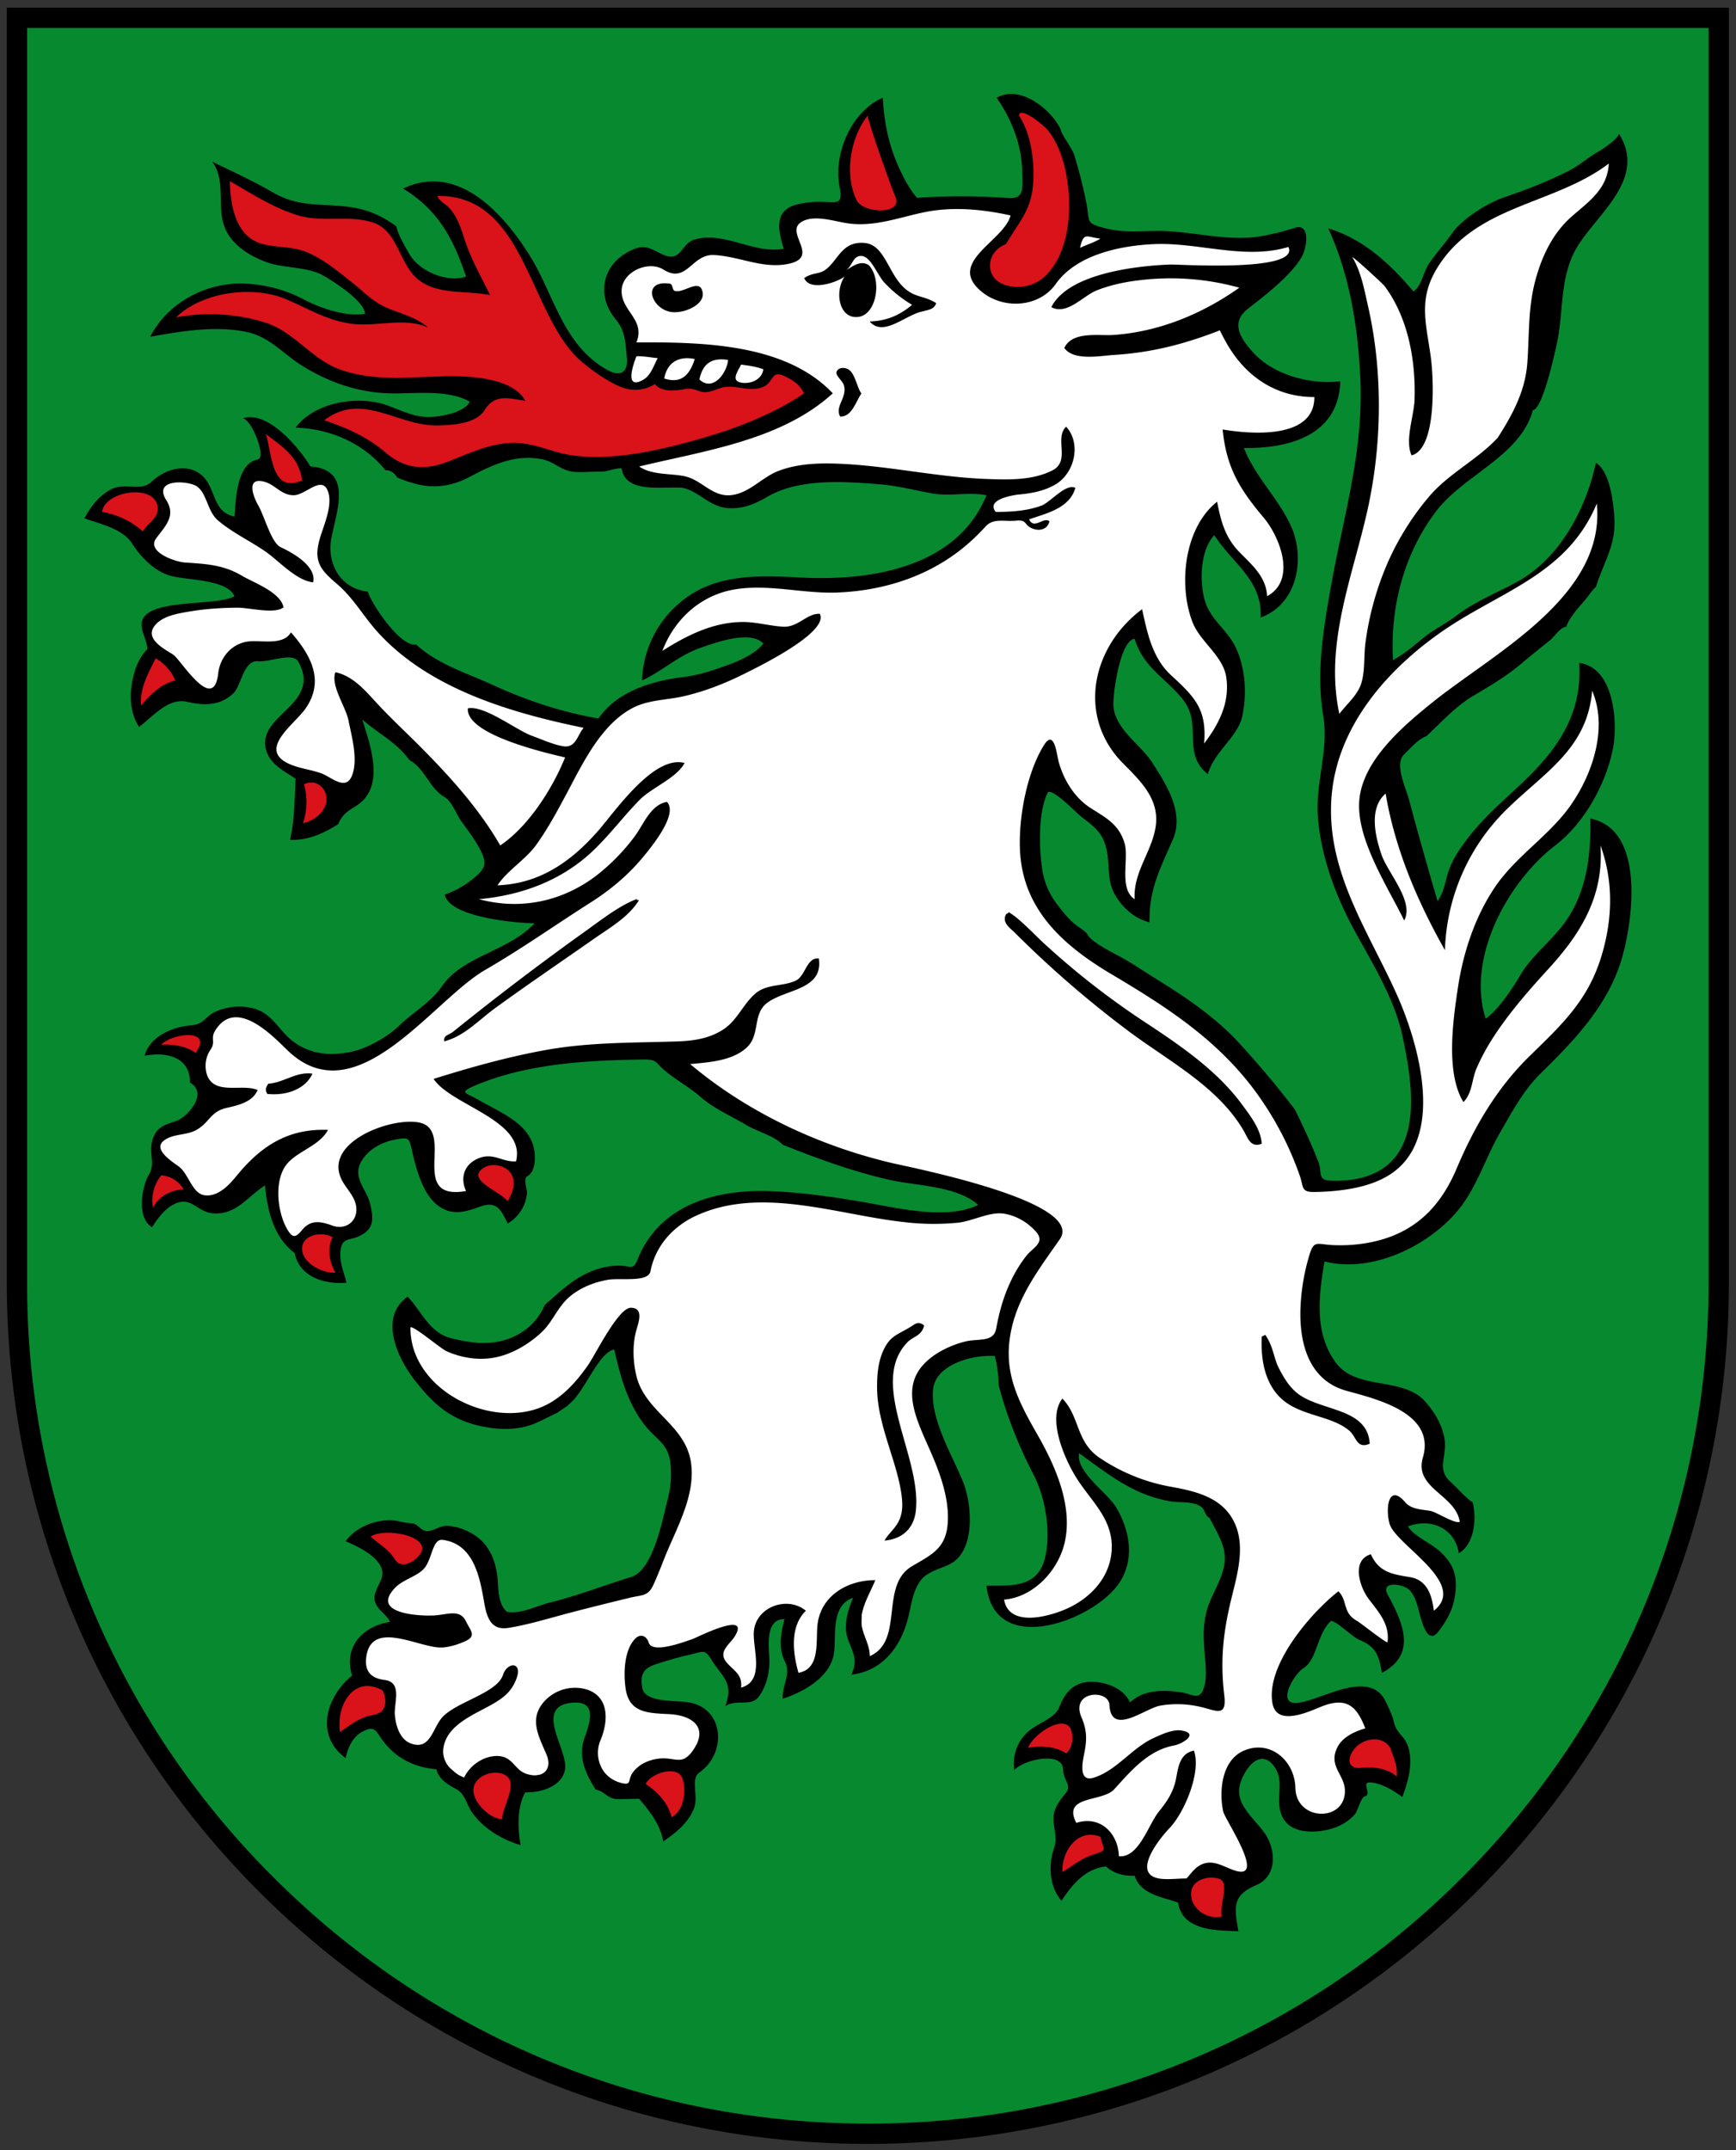 <svg xmlns="http://www.w3.org/2000/svg" width="500" height="619.046"><rect width="100%" height="100%" fill="#333333" stroke="none"/><defs><clipPath clipPathUnits="userSpaceOnUse" id="a"><path d="M116.221 691.654h41.148v51.024h-41.148v-51.024z"/></clipPath></defs><path style="fill:#078930;stroke:none;stroke-width:1px;stroke-linecap:butt;stroke-linejoin:miter;stroke-opacity:1;fill-opacity:1" d="m4 4.046 2.5 380.5 7.289 53.304 24.395 57.806 42.073 50.558 41.365 33.587 74.954 30.229 52.326 4.243 61.341-6.895 41.012-15.202 54.624-32.174 45.785-50.204 26.87-51.796 16.971-68.943-.53-383.782z"/><path style="fill:#fff;stroke:#000;stroke-width:1px;stroke-linecap:butt;stroke-linejoin:miter;stroke-opacity:1;fill-opacity:1" d="m116 377.046 11.625 9.5 12.25 2.625 14.625-6.375 9.25-11.875 14.5-5.25 6.625-.125 9.375-15.5 23.25-5.75 17.5 1.25 39 5.25 15.25-4.25 13.5 7.25-15.25 34.5-13.75 2-7.75 8.75 6 23.75 4.75 21-15 11.5-5.25 20-9.25 5.25.625-23.125-8 3.875-4 20.25-8.125 4.625-.25-22-7.125 1.25-1.5 19.5-8.25 3.875-.25-6.5-6.375-10.25-19.75 5.375-.375 9.125 4.5 5 12.25 1.125 4.25 9.125-6.125 7.125-18.125 6.5-9.75-5.25.75-17.875-3.5-5-11.375 4.25 3.375 19.375L135 514.296l-10.875-9.25-11.75-4.375-9.625-23.25 3.875-6.625L118 468.67l-8.25-7.625 7.75-15.75 10.25-4 10.875 4 4.5 20.75 22.875-4.25 22-9.125 8.875-30.25-10.75-18L177 385.67l-5.875 6.25-8.625 12.25-14.625 5.5-19.625-6.125-11.625-15.375z"/><path style="fill:#da121a;stroke:none;stroke-width:1px;stroke-linecap:butt;stroke-linejoin:miter;stroke-opacity:1;fill-opacity:1" d="m104.387 442.623 11.667 10.606 6.099-4.508 2.21-5.657-12.64-3.8z"/><path style="fill:#fff;fill-opacity:1;stroke:none" d="m263.75 613.112 16.5-19 11-19.5-30.25-8.25-25.5-13.5-16-17-7.5-8.5 2.75-16.25-.25-7.25-23.5-1.75-3 16.5-8.748-8.866-4.066-6.806-10.077 2.122-4.065 18.915 8.838 5.833 21.479 5.48-3.713 4.42-17.5 1.944-8.84 3.27 1.769 7.69 8.308 6.63 5.215 7.247 6.452-1.06 3.89-10.695s10.518-2.387 10.871-2.387c.354 0 7.248.973 7.248.973l2.74 7.247-3.712 11.226-6.187 6.187-.266 5.48 7.69 5.745 15.733 4.42 2.298-23.335 14.142 10.342z" transform="translate(-119.146 -366.158)"/><path style="fill:#da121a;fill-opacity:1;stroke:none" d="m356 479.362-13.5-8.25-44.75 4-11.875-7.375-10.25-18.25-9.75-17-8.25-8.25-15.75-4.375 14.75 27.25-12.5-.375-7.375-5.25-5-10.125-7.25-3.375-14-1.25-11-2.875-13.375-7.25-3.625-1.875 3.375 18 8.375 6.125 14.125 2.5 15 9.375 4.875 6.375-6.75.875-10-2.625-10.75-4.625-8.125-1.875-10.125.125-12.5 6.375-3.125 4.875 14.75-2 16 3.5 13 9 10.75 6.125 26.375.125 9.99 1.735-2.298 6.894-10.076 1.591-8.662-1.414-9.546-2.829-8.132-.707-10.96 5.657 14.32 4.773 18.207 10.96 30.052-8.131 19.976 4.773 29.698-5.48z" transform="translate(-119.146 -366.158)"/><path style="fill:#fff;fill-opacity:1;stroke:none" d="m299.283 476.247 3.447 1.326 5.038-2.917 3.27 2.21 7.072-1.061 4.154 2.033 7.425-2.121 4.773 1.767 7.6-5.126 5.216 1.06 4.95 5.392-2.564 5.038-49.32 15.557 4.656 4.832 12.375.875 8 4.75 7.375.125 17.375-7.625 54.87 3.937-3.358 10.783-12.551 10.253-20.86 6.895-21.39-.53-19.269.706-11.667 7.072-7.955 10.076-1.414 7.248 14.672-9.37 23.688-1.59-10.96 10.253-31.82 9.015-13.435 9.546-23.511 38.36-13.612 9.723 8.132 3.713 21.744-.707-43.134 31.289-15.38 12.198-14.495-.53-15.733-11.491-6.188-1.945-7.601 3.89-2.121 12.197 2.651 11.314-12.55 7.778-2.476 2.651.53 6.188 7.249 3.712 3.712 6.894 8.485.707 13.258-11.313 1.238 15.026 5.833 8.308 4.066-4.95 8.662.884 5.834-2.298-2.298-19.092 9.723-7.07h10.076l2.121 15.732 7.602 4.597 6.364-1.591-1.591-7.955 3.005-2.475 7.248 1.06 4.242 1.238-.707-10.253-20.33-13.435 29.876-8.662 34.118-1.768 14.672 15.733 34.472 14.319 38.184 10.076 21.39 10.43-13.612 31.82 3.712 22.98 11.314 27.755-1.591 16.087-7.778 6.01-8.486.707 2.829 4.95 5.657 4.066 8.662-1.061 11.844-4.773 7.601-11.49-2.475-15.91-8.662-9.193-3.005-11.49 7.248 6.717 18.385 9.37 12.02 1.59 9.193 10.077-2.475 16.44-3.182 25.102-3.359 7.602-14.849-1.591-7.425 4.242-5.126-6.54-7.778.176-2.829 31.467 1.06 9.722 7.072-1.237 3.536 2.828.883 6.541 6.895 1.768 6.187 6.54h6.894l6.54-6.894 10.254 4.243 6.01-5.303-9.722-19.092 3.535-10.784 6.894-1.414 6.188 4.95 1.59 10.606 9.547 3.182 8.838-4.773-3.535-14.318 9.9-7.248-5.127-10.43-16.97 4.596-6.188-.177 6.364-19.799 9.546-8.308 16.97 12.374v-9.192l-6.01-12.905 14.142 3.182 2.475 10.783 5.127-6.717-1.415-10.43-13.965-13.081 9.37-1.061 10.783 5.303-.354-7.424-8.308-11.137-.53-12.375-9.9-9.015-20.86-7.778-5.833-22.981 3.889-10.607 23.688-1.237 19.092-19.8 16.97-29.875 19.269-20.86 9.192-30.935-6.364-18.562-2.121 4.95-4.596 19.976-28.992 35.532-.707-29.168 11.667-20.33 17.325-15.026 9.192-22.804-5.127-18.208-6.54 18.738-20.33 21.037-11.49 14.85-5.834 16.086-13.788-47.2 54.447-45.785 7.778-21.92-1.414-9.723-10.607 17.148-8.308 7.778-14.142 8.308-14.761 8.75-14.673 11.845-14.492 15.661-3.375 24.25 4.625 19.375 5.5 13.875 9.875 18.5 7.25 23-1.625 20.5-9 9.75-19.25 3.375-13.875-30.125-22.75-23.5-32.75-19-13-21 6.5-28 10.25 13.5 9.5 9 1.875 16.75 5.625 1.375 6.875-27.75-17.75-28 3-19.375 7-7.375 1.375 9.375L460 565.737l4.875 8.5 1 10.5 10.25-18.375-8.25-22.125-6.25-13.875 7.125-14.375 7 11.125 5.625 5.625 2.25 8.5 6.25-6 .625-14.5-17.125-28.75 17.25-.375 11-8.5-5.625-6.75-16.125-5.125-8.375-17.875 19.25-12 1.625-6.75-20.125 1.75-25.25-2.875-17.786-1.611-24.714-7.014-23-.5-34.5 4-.5 11.25-9.5.75-13.75-4.25-8.25 6.5-12.25-2.25-7.25 7 2.5 9 3.75 10.75z" transform="translate(-119.146 -366.158)"/><path style="fill:#da121a;fill-opacity:1;stroke:none" d="m362.44 424.532 8.213 4.219 10.623-3.692-12.205-27.197-6.48 9.643zM409.528 394.923l10.095 4.22 8.89 13.56-1.657 28.027-9.192 10.095-15.82-3.315.602-7.534s9.643-11.451 9.945-12.054c.3-.603 2.863-12.506 2.863-12.506z" transform="translate(-119.146 -366.158)"/><path style="fill:#fff;fill-opacity:1;stroke:none" d="M503.551 577.395s12.959-18.383 13.26-20.492c.3-2.11 3.918-25.013 3.918-27.122 0-2.11 11.451-19.89 11.451-19.89l22.602-18.383 18.985-61.477 12.055-15.067-.904-7.233-12.958 9.493-25.013 10.095-10.547 9.04-6.028 8.288-3.013 7.986-16.876-14.164-5.425-1.506 7.534 25.314-.602 50.628-9.644 29.834z" transform="translate(-119.146 -366.158)"/><path style="fill:#da121a;fill-opacity:1;stroke:none" d="m413 870.425 16.688 1.812-1.625-15.187-11.313 7.25zM424 908.925l15-9.313-3.375-8-9.125 2.938-3.313 7.875zM459.125 909.737l7.5-6 7.5 3.25-1.375 13.125-10.875-2.375zM505.758 870.99l2.652 7.07 14.495.53-2.651-14.495L510 866.393zM194.278 489.328l2.828 14.32 5.834 3.712 5.833-2.475-3.182-7.602zM205.945 589.03l9.546 3.36-.707 9.015-10.43 4.95zM163.518 553.322l6.718 4.95 2.652 6.363-13.435 7.071-1.768-6.894zM145.485 514.222l15.382 7.457 4.95-6.188-1.061-8.308-12.02.177z" transform="translate(-119.146 -366.158)"/><path style="fill:#da121a;stroke:none;stroke-width:1px;stroke-linecap:butt;stroke-linejoin:miter;stroke-opacity:1;fill-opacity:1" d="m44.371 301.201 13.612 4.331 2.033-9.81-10.96 1.767zM85.03 358.212l3.27 6.452s9.192 3.624 9.458 3.094c.265-.53-.62-12.728-.62-12.728l-6.805-2.033zM45.785 335.142l9.016 6.895-10.695 7.601s-1.68-6.63-1.414-7.071c.265-.442 3.093-7.425 3.093-7.425zM134.938 337.92l12.5 11.313 2.812-12.187-9.188-3.25z"/><g clip-path="url(#a)" style="fill:#000" transform="matrix(12.054 0 0 -12.054 -1398.96 8954.44)"><g style="fill:#000"><path d="M0 0c-.157-.351-.594-.536-1.08-.485-.061.103-.031.156.022.243C-.67-.211-.398.052 0 0" style="fill:#000;fill-opacity:1;fill-rule:evenodd;stroke:none" transform="translate(123.524 717.217)"/></g><g style="fill:#000"><path style="fill:#da121a;stroke:none;stroke-width:1px;stroke-linecap:butt;stroke-linejoin:miter;stroke-opacity:1;fill-opacity:1" d="m133.157 513.068 7.16 11.535s6.717.707 6.982.132c.265-.574.53-15.689.53-15.689l-6.894-1.546zM111.325 485.005c-.265.044-7.601-1.945-7.601-1.945l-8.486 10.96 2.387 7.911 11.181-7.115 3.89-5.26zM183.317 513.775l10.253 12.375 5.657-6.983-.884-10.342-10.253-1.502z" transform="matrix(.083 0 0 -.083 116.055 742.843)"/><path d="M0 0c-.557.057-.638-.414-.948-.639-.158-.115-.309-.06-.507-.199.147-.35.867-.064.97.044-.254-.365-.139-1.036.331-.97.44.063.56.907.242 1.235-.212.14-.438-.071-.529-.11.141.106.153.336.353.33.224-.006.38-.454.551-.639a3 3 0 0 1 .661-.529C.866-1.689.567-1.86.11-1.874c.291-.338.728.044 1.124.199.2.078.422.058.463.242-.29.176-.479.127-.727.331C.559-.765.48-.049 0 0m3.571-16.466a25.234 25.234 0 0 1 2.755-2.381c.981-.725 2.133-1.327 2.734-2.38.08-.141.152-.392.418-.287-.024.35-.267.659-.463.926-.597.819-1.484 1.423-2.336 1.984a18.972 18.972 0 0 0-2.425 1.895c-.196.182-.591.598-.793.706-.006.052-.059-.026-.088-.022-.118-.201.091-.335.198-.441m6.348-11.11c.457-.448 1.214-.418 1.653-.793.169-.144.175-.446.486-.309-.052.885-1.223.762-1.764 1.234-.187.163-.318.392-.419.595-.106.216-.124.479-.286.728-.005.025-.025.034-.044.044-.006-.031-.049-.025-.067-.044-.033-.682.139-1.159.441-1.455M-5.467-15.673c-.42-.162-.842-.499-1.256-.793a68.205 68.205 0 0 1-3.131-2.381c-.067-.054-.243-.086-.198-.22.484.127.824.511 1.213.793.785.57 1.581 1.109 2.358 1.653.386.27.826.517 1.08.926h-.044c-.001.014-.003.026-.022.022m-11.437 9.361c.024-.273-.235-.373-.355-.575a1.937 1.937 0 0 1-.973.464c.066.507 1.275.686 1.328.111m.862.537c.315-.114.3-.61.578-.849.338-.289.76-.487 1.127-.738.326-.223.742-.702 1.15-.742.085.389-.497.708-.777.839-.226.105-.387.744-.539 1.005-.11.189-.303.677.146.559.263-.069.408-.325.705-.323.285.001.674.492.819.09.116-.325-.094-.789-.186-1.094-.174-.573-.003-.77.407-1.121.377-.321.624-.762.952-1.128 1.226-1.368 3.196-1.946 4.935-2.302-.156-.184-.186-.495-.499-.439-.245.044-.495.161-.729.245-.389.14-1.14.737-1.538.659-.058-.632 1.899-1.072 2.323-1.173-.302-.745-.871-1.644-1.549-2.102-.506.874-1.186 1.628-1.894 2.342-.344.347-.705.68-1.038 1.038-.285.307-.575.664-1.007.758-.121-.319.25-.83.312-1.15.074-.372.213-.862.111-1.239-.135-.502-.502-.121-.76-.027-.233.085-.484.111-.715.203-.859.342.066.958.334 1.339.473.673.126 1.288-.344 1.826-.193-.333-.738-.172-1.047-.222-.38-.061-.648-.381-.691-.756-.111-.984-.896.327-1.075.444-.197.129-.679.368-.455.676.18.25.56.307.841.355.381.065.769.089 1.155.092.264.002.884-.161 1.095.008-.075.364-.708.586-.991.753-.45.266-.86.284-1.368.318-.24.016-.923.258-.683.58.217.291.476.536.241.906-.297.468.352.481.654.37m2.59.105c-.726-.323-.718.607-.863 1.106.366-.29.787-.525.863-1.106m7.906-5.431c.37.191.801.183 1.2.273.505.115.991.305 1.453.535.298.149 2.039.99 1.811 1.436-.307.018-.516-.327-.876-.307-.338.019-.66.12-1.001.112-.696-.015-1.31-.325-1.885-.69.291.762.917 1.334 1.732 1.469.811.134 1.635-.107 2.45-.075 1.052.042 2.086.354 2.924 1.004.222.172.428.365.616.573.191.21.457.111.729.14.288.031.17-.121.428-.201.161-.05.333.009.371.188-.152.108-.368-.21-.487.044.419.145.968.264 1.106.753-.239.108-.588-.342-.813-.426-.346-.128-.724-.149-1.09-.15-.254.311.471.409.559.417.304.027.616.087.88.247.448.273.609.972.243 1.372-.29-.278.111-.818-.327-1.043-.474-.243-1.055-.225-1.572-.206-1.154.042-2.284.302-3.436.36-.513.026-1.059.018-1.545-.17-.372-.144-.654-.486-1.052-.565-.511-.103-.75.358-1.205.445-.341.065-.766.024-1.065.228 1.557.378 3.397.623 4.626 1.748-1.142 1.206-3.158 1.22-4.692 1.217.219.535-.347.738-.354 1.217-.007.467.638.748.997.523.561-.353.674.369 1.204.346.602-.027 1.159-.334 1.772-.213.794.157-.083.741.316.998.295.191.788.021 1.103-.026C.2.378.784.601 1.385.729c.692.148 1.405.08 2.091-.07-.147-.588-1.432-1.076-.788-1.733.514-.525 1.445-.503 1.869.097.497.704 1.555.918 2.361.951 1.056.043 2.157-.382 3.197-.068.284-.61-2.625-.412-2.825-.42-.78-.03-2.429-.204-2.84-1.018.375-.199.755.267 1.077.397.335.135.695.208 1.054.249a6.126 6.126 0 0 0 2.361-.181c-.886-.627-1.92-1.055-3.009-1.129-.359-.024-.979.096-1.173-.31.222-.318.87-.186 1.192-.167a7.599 7.599 0 0 1 1.775.326c.254.077.504.165.75.262.068-.143.143-.283.226-.417.453-.73 1.16-1.18 2.032-1.177.004-1.021-1.538-.886-2.191-.774.087-.904.405-1.426.976-2.101.388-.46.8-1.494.086-1.882-.021.454-.348.736-.645 1.036-.354.356-.456.74-.55 1.221-.784-.622-.927-1.969-.596-2.855.185-.497.744-.819.817-1.35.083-.6-.178-1.108-.531-1.571.071.829-.236 1.12-.796 1.638-.442.408-.563 1.008-.686 1.571-1.215-.908-1.559-2.574-.45-3.688.404-.405.856-.841.779-1.467-.077-.626-.545-1.109-.507-1.771-.383.244-.131.962-.24 1.333-.134.455-.441.607-.811.843-.382.243-.642.668-.763 1.099-.049.174-.102.814-.36.393-.415-.678-.61-1.768-.563-2.551.086-1.399 1.065-2.246 2.194-2.916 1.243-.737 2.42-1.491 3.321-2.651a7.647 7.647 0 0 0 1.169-2.159c.092-.262.025-.388.336-.385.208.002.415.014.621.039.372.045.749.13 1.08.309 1.505.814.809 3.199.269 4.393-.685 1.515-1.667 2.91-1.552 4.652.112 1.701 1.321 3.082 2.665 4.009 1.383.954 2.971 1.346 3.677 3.041.219-2.21-2.45-3.563-3.916-4.74-.7-.563-1.688-1.393-1.76-2.36-.07-.926.683-2.053 1.073-2.858.249.448-.398 1.145-.544 1.578-.148.435-.306 1.103.101 1.453.226-1.333.756-2.568 1.417-3.74a4.915 4.915 0 0 0 1.473 3.36c.903.889 1.924 1.441 2.045 2.836.372-.875.025-1.944-.484-2.693-.515-.758-1.332-1.243-1.843-2.004-.473-.704-.753-1.549-.879-2.383-.116-.77-.302-2.039.13-2.745.216.222.196.53.31.797.14.328.321.638.524.931.358.518.775.993 1.199 1.456.783.855 1.322 1.742 1.242 2.946.311-.857.29-1.741.031-2.615-.317-1.073-.945-1.656-1.717-2.408-.789-.77-1.324-1.685-1.75-2.691-.409-.966-1.052-1.578-2.105-1.774a3.707 3.707 0 0 0-.861-.057c-.389.02-.447.129-.563-.269a5.062 5.062 0 0 1-.204-1.239c-.03-.843.202-1.727 1.104-1.974.739-.203 2.131-.535 1.821-1.593-.216-.739.783-.886.881-1.534-.107-.061-.561.235-.698.259-.203.036-.458.036-.604.206-.403.47-.478-.151-.374-.515.144-.501 1.891-1.424 1.056-2.075-.04.357-.156.733-.561.801-.426.071-.751.115-.943.549-.482-.15-.258-.8-.049-1.073.24-.314.504-.601.447-1.029-.046-.016-.645.463-.732.512-.35.196-.211.469-.441.705-.648-.505-1.745-1.765-1.575-2.68.101-.544.835-.211 1.136-.087.599.249.863.065 1.081-.508-.273-.079-.572-.218-.688-.497-.177-.421.194-.617.201-.986.015-.759-1.165-.741-1.183.059-.014.648-.596 1.163-1.229.893-.533-.227-.6-.965-.496-1.455.039-.183 1.019-1.614.313-1.419-.296.082-.556.311-.873.133-.131-.074-.218-.205-.316-.313-.181.001-.361-.022-.541-.013-.844.04-.129.94.136 1.218.356.372.761 1.336.582 1.849-.338-.068-.373-.386-.428-.671-.06-.316-.217-.546-.416-.793-.245-.302-.472-1.103-.949-1.059-.018.555-.452.982-1.018.797-.345.668.621.488.907.804.398.437.811.932 1.43 1.045.197.036.607.286.179.357-.206.035-.474-.091-.656-.173-.529-.238-.884-.774-1.439-.952-.363-.116-.281.337-.233.567.068.332.07.561-.064.874-.272.635.649.678.668.295.038-.758.853-.079 1.211-.017.325.057.664.044.985-.034.372-.09.612-.243.547.29-.091.761-.037 1.4.135 2.152.136.595.382 1.306.135 1.904-.267.647-.915.803-1.535.915a4.423 4.423 0 0 0-1.725.701c-.556.383-.457.969-.877 1.407-.381-.488.067-1.474.345-1.911.348-.547.853-.959.834-1.665-.017-.644-.456-1.146-1.016-1.416-.408-.197-1.435-.508-1.557.19.69.054 1.279.677 1.441 1.333.218.883-.211 1.851-.641 2.602-.476.832-.837 1.517-.628 2.506.174.827.687 1.487 1.159 2.165.626.899-3.539 1.71-4.025 1.825-1.735.411-3.439 1.209-4.807 2.36.45.043 1.02.075 1.365.408.3.288.135.768.447 1.031.424.357 1.378.31 1.263 1.083-.293.036-.316-.419-.552-.529-.311-.145-.69-.072-.964-.308-.293-.252-.429-.633-.758-.852-.336-.224-.724-.28-1.119-.292-1.069-.035-2.101-.016-3.16-.21-.899-.164-1.781-.412-2.652-.685.426-.642 2.217-.986 1.969-1.97-.352-.022-.566.251-.964.041-.29-.153-.364-.458-.23-.749-1.41-.245-.231 1.467-1.129 1.638-.693.131-2.372-.506-1.804-1.438.12-.197.297-.366.312-.611.02-.328-.269-.525-.572-.415-.273.099-.51.15-.717-.097-.159-.19-.233-.224-.376.034-.233.42-.313 1.211.046 1.579.279.286.746.406.942.77-.974.038-1.619-.4-2.204-1.121-.174-.215-.445-.488-.753-.439-.286.046-.374.503-.598.677-.154.119-.663.422-.35.64.223.156.529.11.763.243.317.182.332.435.711.523.275.064.627.136.749.429-.365.16-1.02-.133-1.206.353a.696.696 0 0 0 .085.618c.122.179-.008.257.102.44.485.806 1.347-.085 1.725-.454 1.641-1.602 3.459 1.176 4.73 1.911.88.509 1.676 1.075 2.525 1.614.457.29.88.641 1.228 1.058.183.22.876 1.042.592 1.342-.396-.066-.56-.547-.776-.83a4.835 4.835 0 0 0-.905-.925c-.812-.623-1.818-.837-2.811-.568 1.014.092 1.968.441 2.716 1.147.405.383.738.834 1.129 1.23.283.286.888.523 1.068.876-.738.197-1.665-1.164-2.065-1.62-.645-.736-1.394-1.265-2.405-1.302.239.362.669.608.931.974.268.374.486.779.703 1.183.39.73.831 1.683 1.603 2.083m2.583 8.197c.178-.023.361-.048.531-.111-.027-.239-.286-.351-.501-.324-.3.037-.102.276-.03.435m-.996-.354c.069.314.23.537.686.465-.033-.329-.371-.765-.686-.465m-.841.022c.072.387.35.545.73.465-.131-.416-.348-.589-.73-.465m-.664.531c.172.007.339-.03.509-.044-.096-.178-.163-.416-.353-.521-.449-.249-.231.372-.156.565m-1.576-2.36c-.524.083-.908.328-1.475.287-.557-.04-.999-.275-1.51-.465-.523-.194-.998-.136-1.421.23-.443.381-.926.591-1.475.781.916.696 1.749-.153 2.727-.125.345.01.897.038 1.104.369.243.391.573.277.971.221-.332.607-1.531.599-2.105.579-.781-.027-1.544-.102-2.299.159-.707.244-1.103.907-1.818 1.132a4.43 4.43 0 0 1-2.121.121c.627.617 1.847.769 2.637.43.518-.222.985-.511 1.567-.584.587-.075 1.257.165 1.815-.089-.26.234-.631.326-.948.456-.371.152-.567.385-.868.621-.323.255-.64.523-1.017.696-.373.173-.725.124-1.106.219-.661.163-.785.926-.796 1.504.528-.301 1.039-.639 1.628-.816.589-.177 1.213.017 1.788-.171.594-.193.616-.947 1.054-1.336.454-.405 1.193-.282 1.748-.398-.232.472-.47.882-.63 1.39-.077.245-.169.496-.344.69-.092.103-.231.152-.288.287 2.129.039 2.177-2.882 3.459-3.965.27-.228.795-.605 1.139-.655a.886.886 0 0 1 .603.128c.107-.149.351-.166.514-.149.25.026.287.078.541-.017.248-.094.413.081.649.1.294.024.599-.126.885 0 .249.109.186.391.476.268.206-.086.4-.214.497-.423a5.677 5.677 0 0 0-.619-.369 9.42 9.42 0 0 0-1.592-.635c-1.007-.305-2.31-.639-3.37-.471M.068 3.049c-.053-.008.567-1.748.651-1.931.208-.452-.745-.417-.916-.105-.306.606-.158 1.515.265 2.036m3.951-1.574c.023.522-.053 1.126-.344 1.574.032.228.603-.242.694-.357.246-.311.376-.705.444-1.09.131-.743.087-1.724-.439-2.32a.968.968 0 0 0-1.026-.284c-.509.16-.465.799.018.975.318.547.623.822.653 1.502M5.623.105c-.152-.095-.327-.143-.487-.221.09.396.157.255.487.221M12-6.399c.353 1.57.377 3.318.018 4.889-.09.395-.164.82-.376 1.173.004.025.719-.62.779-.702.259-.352.436-.759.548-1.18.131-.494.175-1.01.16-1.521-.012-.39-.237-.965-.071-1.333.611.163.521 1.859.465 2.302-.099.783-.319 1.384.12 2.129.916 1.559 2.801 1.535 4.128 2.54-.036-.618-.475-.901-.897-1.274-.447-.395-.709-.953-.86-1.522-.175-.656-.142-1.294-.19-1.962-.048-.674-.351-1.234-.708-1.792-.498-.534-1.18-.856-1.648-1.414a6.51 6.51 0 0 1-.962-1.527 7.103 7.103 0 0 1-.549-1.949c-.043-.311-.008-.649-.094-.952-.086-.302-.35-.511-.531-.753-.358 1.667.308 3.248.668 4.848m.549-29.544c.079-.237.179-.425.155-.686-.225.204-.57.237-.858.209-.28-.027-.346.174-.182.417.191.282.683.389.885.06M8.522-39.97c-.348-.092-.764.199-.731.575.029.314.432.412.681.32.24-.089-.011-.638.05-.895m-3.138 1.453c-.246-.09-.447-.258-.669-.391-.023.489.365 1.059.908.841.106-.391.157-.305-.239-.45m-.58 2.442c-.25.17-.62.189-.907.132.091.292.81.812 1.015.461.071-.19.055-.453-.108-.593m-1.67 10.15c-.061-.344-.433-.232-.752-.315a2.383 2.383 0 0 1-.618-.254c-1.139-.685-.487-1.66-.111-2.579.199-.486.373-1.039.315-1.571-.062-.563-.424-.706-.856-.966-.769-.465-.169-1.774-.999-2.142-.005.367-.268.607-.19 1.004.057.29.211.541.322.811-.645.002-1.284-.354-1.378-1.036-.055-.396.084-1.081-.458-1.177-.136.467-.211 1.108.177 1.482-.455.374-1.218.079-1.245-.519-.02-.413.266-1.159-.304-1.317.035.316-.164.392-.34.595-.23.267.074.435.196.64.37.618-.924-.044-1.016-.075-.214-.072-.959-.357-1.046-.086-.051.161-.196.224-.323.095-.272-.276-.282-.847-.228-1.201.088-.583.551-.575 1.049-.602.572-.032.954-.343.532-.901-.256-.339-.42-.107-.814-.164-.234-.033-.469-.141-.606-.342-.118-.175-.009-.305-.278-.233a.74.74 0 0 0-.393.254.775.775 0 0 0-.088.773c.179.434.216 1.02-.326 1.201a.995.995 0 0 1-1.005-.265c-.395-.422-.155-.839.034-1.281.161-.374-.102-.595-.482-.466-.286.097-.318.419-.688.425-.33.004-.656-.219-.795-.514-.293.109-.545.373-.495.707.085.566.761.805 1.189 1.055.273.16.447.307.557.603.149.4-.217.407-.324.083-.143-.431-1.103-.637-1.444-1.004-.239-.259-.286-.801-.753-.632-.27.098-.366.433-.386.69-.022.28.187.775-.244.828-.339.041-.494.221-.433.583.149.881 1.324.141 1.836.194.185.019.362.074.53.152.269.124.118.249.01.473-.141.295-.439.161-.742.14-.308-.021-1.558.022-.956.654.185.195.464.253.662.429.236.208.217.757.482.721.734-.098.883-.875.987-1.481.063-.366.16-.689.583-.621.459.074.904.21 1.353.33.517.138 1.038.265 1.557.392.274.066.425.028.549.298.091.197.171.399.25.602.284.727.778 1.536.649 2.345-.143.898-1.097 1.193-1.303 2.058-.082.347-.096.752.004 1.096.051.18.177.524-.135.525-.302 0-.855-1.134-1.026-1.375-.308-.438-.684-.853-1.203-1.033-1.268-.439-3.054.514-3.037 1.943.09.029.727-.515.868-.576.38-.166.807-.228 1.214-.133.387.091.752.313 1.043.581.277.256.393.622.689.866.257.212.572.335.897.394.295.054.97-.069 1.023.202.12.611.541 1.078 1.099 1.333 1.546.707 3.362.02 4.947-.154a5.942 5.942 0 0 1 1.306-.016c.354.038.769.277 1.118.212.289-.054.542-.206.738-.422.241-.266-.071-.384-.227-.583-.392-.502-.609-1.11-.718-1.733m-7.757-11.677c-.087.348-.328.602-.62.796.126.265.772.46.881.129.097-.296.037-.757-.261-.925m-4.05-.044c-.282.004-.684.388-.686.685-.001.35.487.519.757.37.335-.186-.062-.743-.071-1.055m-3.085 2.488c-.309-.049-.539-.237-.787-.408-.1.634.326 1.379 1.018.995.129-.29.066-.541-.231-.587m-.057 4.261c.359.243 1.654-.02 1.094-.519-.188-.168-.406-.208-.522-.015-.137.229-.379.359-.572.534m3.275 8.01c-.181.241-1.011.512-.576.796.24.157.65.032.709-.264.038-.192-.037-.371-.133-.532m-4.912-1.128c.004.345.503.412.73.265-.138-.253-.076-.603.066-.84-.295-.029-.8.223-.796.575m-3.563.974a.954.954 0 0 0 .199.774.68.68 0 0 0 .531-.332c-.305-.026-.586-.161-.73-.442m1.018 3.695c-.218.171-.552.21-.819.199.265.279 1.259.396.819-.199m3.094 5.893c-.097-.22-.3-.349-.527-.405.097.291.113.635.022.93.364.169.641-.214.505-.525m-4.4 2.406c-.027.412.172.774.354 1.128.207-.126.377-.302.465-.531-.35-.085-.59-.337-.819-.597m-.207 3.864c.204-.32.512-.632.865-.75.384-.13 1.393-.082 1.577-.503-.422-.259-2.278-.016-2.219-.71.017-.193.128-.358.139-.552a1.271 1.271 0 0 1-.303-.534c-.132-.417-.149-.947.104-1.324.325.236.692.705 1.151.597.413-.098.794-.09 1.103.205.188.18.242.799.589.765.283-.026.829.223.961-.011.57-1.011-.967-1.263-.777-2.075.086-.369.425-.528.713-.721-.024-.486-.025-.983-.133-1.46.433-.012.793.15 1.151.376.161.392.457.36.674.663.361.502.063 1.315-.099 1.837.377-.334.816-.54 1.129-.973.357-.184.489-.688.83-.875.185-.102.289-.422.411-.589.157-.215.319-.428.443-.664.198-.374.106-.488-.212-.739a2.125 2.125 0 0 0-.631-.342c.112-.549 1.731-.682 2.146-.686-.624-.674-1.715-.773-2.218-1.512-.254-.373-.702-.625-1.018-.935-.282-.275-.781-.55-1.159-.625-.496-.098-.932-.057-1.331.218-.374.257-.522.704-.995.822-.285.071-.58.049-.853-.057-.301-.117-.3-.323-.635-.349-.438-.035-.983-.258-1.107-.726.506.095 1.084-.014 1.084-.642.448-.253-.062-.836-.352-.924-.306-.094-.503-.179-.565-.529-.047-.268.079-.5-.057-.726-.18-.299-.313-1.05.067-1.273.147.227.319.467.58.573.363.147.504-.203.858-.241.568-.061.872.428 1.261.664.053-.595.206-1.238.709-1.616.115-.575.723-.752 1.239-.708-.066.26-.189.535-.138.81.047.256.198.203.399.286.4.167.394.415.299.805-.082.334-.436.619-.201 1.008.169.281.471.443.785.507.357.072.354.041.426-.287.037-.164.078-.328.131-.488.105-.32.263-.675.567-.853.318-.187.618-.076.934.034.396.138.489-.087.648-.406a.93.93 0 0 1 .461.72c.008.113-.101.354.014.413.129.067.169.262.174.392.036.804-.753 1.086-1.333 1.42-.322.186-.515.175-.052.368.34.14.692.248 1.049.329.736.168 1.493.231 2.246.258.232.009.464.013.697.016.313.003.27-.068.487-.254.273-.234.595-.401.865-.639.314-.277.735-.456 1.096-.673.26-.155.659-.252.869-.469.833-.334 1.683-.643 2.561-.841.628-.142 1.604-.141 2.108-.597-.664-.325-1.676-.128-2.369 0-.827.153-1.671.285-2.512.326-1.354.067-2.727-.302-3.26-1.634-.108-.272-.166-.138-.443-.142a1.793 1.793 0 0 1-.514-.082 2.275 2.275 0 0 1-.69-.373c-.199-.151-.381-.321-.569-.485a1.412 1.412 0 0 0-.467-.595c-.551-.403-1.175-.353-1.783-.194-.502.131-.685.627-1.025.988-.702-.497-.24-1.475.174-2.002.446-.568.854-.936 1.574-1.09.428-.092.882-.106 1.293.064.189.078.366.18.552.263-.069-.031.277.178.236.176.392.275.711 1.245 1.106 1.328.149-.651.325-1.308.757-1.84.252-.31.519-.407.582-.838a2.367 2.367 0 0 0-.063-.91c-.126-.493-.344-1.686-.873-1.848-.649-.198-1.277-.446-1.937-.608-.308-.075-.712-.292-1.033-.219-.183.167-.197.448-.21.677-.03.545-.219 1.016-.737 1.249a1.247 1.247 0 0 1-.481.125c-.175.004-.338-.142-.497-.126-.132.015-.188.161-.327.182a2.494 2.494 0 0 0-.271.04c-.451.119-1.047-.072-1.327-.465.3-.126 1.023-.458.854-.9-.075-.196-.235-.389-.128-.605.082-.163.261-.259.336-.42-.657-.104-1.12-.6-.908-1.283-.618-.5-.896-1.427-.154-1.97.056.242.159.497.389.623.302.165.324.038.487-.189.308-.43.769-.662 1.292-.7.06-.239.264-.364.467-.471.23-.121.244-.364.394-.573.277-.384.705-.636 1.153-.77-.071.381-.09.914.111 1.261.358-.015.884.137.951.553.074.456-.753 1.484.145 1.585.611.068.471-.424.326-.813-.172-.461.012-.871.259-1.259.226-.044.281-.226.53-.229.17-.003.34.01.51.008.259-.305.504-.612.576-1.018.298.203.6.446.735.792.112.289-.09.702.124.852.672.473.598 1.544-.263 1.681-.264.042-1.027-.012-1.093.326-.098.495.168.536.568.659.188.057.377.11.569.152.296.065.348.147.503-.109.262-.431.55-.539.339-1.122.273.18.616-.023.801.228.165.224.242.503.252.801.01.317-.143 1.054.364 1.051-.091-.311-.152-.696.001-.999.165-.327-.065-.558-.045-.904.52.171 1.168.536 1.229 1.127.044.429-.07 1.105.452 1.285-.128-.293-.235-.66-.128-.977.104-.309.264-.5.084-.86.738.084 1.178.658 1.354 1.341.092.358.101.598.28.876.158.244.47.299.714.419.629.31.54 1.433.323 1.969-.263.648-.774 1.476-.718 2.195.035.441.517.673.903.762.188.043.382.059.574.051.057-.224.091-.455.089-.686.195-.756.495-1.488.837-2.15.275-.532.408-1.304.291-1.907-.153-.792-.756-.742-1.416-.745.183-1.66 2.363-.898 3.073-.064.486.571.387 1.323.029 1.931-.211.357-.972.85-.889 1.297.701-.5 1.284-.994 2.185-1.149.225-.039.543.011.736-.134.09-.068.089-.219.199-.266.159-.322.394-.657.359-1.036-.041-.448-.366-.835-.457-1.287-.081-.402-.031-.768-.002-1.171.015-.208.02-.438-.068-.633-.097-.214-.287-.071-.473-.041-.427.07-.925.084-1.262-.235-.164.363-.636.516-1.005.489-.352-.026-.558-.268-.681-.592-.115-.304-.562-.391-.805-.648a1.018 1.018 0 0 1-.275-.865c.231.257 1.165.461 1.167.008.002-.231.207-.376.075-.541-.094-.119-.193-.236-.254-.377-.146-.337.08-.618-.037-.948-.142-.405-.116-.927.177-1.262.266.396.557.758 1.063.819.184-.171.44-.235.685-.221.061-.207.222-.343.412-.43.201-.093.419-.141.629-.212a.626.626 0 0 1 .269-.455c.33-.223.788-.211 1.169-.231-.099.575-.154.856.428 1.104.503.214.469.837.214 1.219-.233.35-.719.688-.611 1.157.079.342.459.918.807.48.318-.4-.023-.876.255-1.298.232-.353.833-.32 1.203-.189.186.066.362.174.49.327.071.086.142.398.232.422.219.058-.197.425.266.313.234-.057.44-.188.633-.326.14.366.269.831.133 1.217-.088.249-.275.3-.336.576-.038.172-.12.325-.194.483-.374.791-1.496.058-2.079-.026-.558-.081-.123.677.111.824.334.209.327.831.661 1.13.138-.002.495-.376.682-.454.404-.167.46-.379.535-.785.851.447.493 1.213.135 1.872-.177.328.378.261.529.098.148-.16.19-.398.247-.6.059-.214.194-.697.433-.39.247.318.392.611.418 1.022.025.401-.099.645-.389.908-.213.193-.603.348-.753.586.544.208 1.122-.036 1.217-.642.383.234.423.831.332 1.218-.156.09-.38.357-.541.499-.321.285-.076.614-.129.985-.05.352-.23.653-.46.917-.534.613-1.647.26-2.143.937-.516.703-.411 1.591-.268 2.415 1.187-.306 2.638.441 3.306 1.374.364.509.572 1.154.87 1.671.283.492.567 1.033.985 1.443.816.801 1.615 1.633 1.942 2.748.262.892.571 3.082-.752 3.342.02-1.001-.125-1.936-.76-2.673-.296-.344-.689-.683-.906-1.055-.187-.319-.531-.839-.835-1.052-.465 1.458.532 3.269 1.66 4.137.699.537 1.208 1.458 1.379 2.303.121.593.049 1.948-.804 2.057.082-1.308-.599-2.165-1.507-3.002-.417-.385-.842-.768-1.185-1.224-.189-.251-.372-.525-.456-.831-.059-.212-.101-.449-.237-.63-.235.802-.464 1.606-.679 2.414-.083.313-.36.859-.119 1.089.161.155.318.352.532.436.342.316.692.71 1.127.967.38.225.78.462 1.108.737.236.198.477.395.723.589.093.074.25.319.384.318.058.201.302.47.434.623.106.123.174.242.274.329.167.545.461.968.444 1.561-.011.358-.092 1.197-.444 1.404-.238-1.102-.856-2.262-1.84-2.818-.492-.277-1.043-.485-1.493-.833-.259-.199-.554-.333-.818-.553-.22-.183-.444-.37-.696-.509-.075 1.259.261 2.552 1.037 3.566.656.858 2.011 1.314 2.305 2.409.23 0 .535 1.406.584 1.646.141.699.068 1.398.374 2.063.397.867 1.819 1.731 1.1 2.885-.064-.156-.408-.373-.55-.457-.219-.128-.404-.299-.641-.419-.514-.26-.991-.446-1.55-.637-.439-.15-1.019-.535-1.241-.851-.18-.255-.377-.473-.558-.731-.128-.181-.178-.545-.373-.667-.557.658-1.191 1.251-2.035 1.505.512-1.106.709-2.363.766-3.571.083-1.767-.409-3.316-.71-5.024-.18-1.017-.346-2.02-.175-3.051.137-.826-.197-1.593-.126-2.437.079-.954.431-1.884.886-2.713.424-.772.94-1.607 1.129-2.478.258-1.197.567-3.072-1.054-3.42-.225-.048-.456-.06-.685-.048-.294.016-.17.202-.27.454-.166.423-.358.836-.558 1.243a23.09 23.09 0 0 1-1.361 1.618c-.52.561-1.22 1.05-1.872 1.449-.321.197-.635.418-.963.594-.171.091-.678.348-.756.516-.034.072-.26.208-.338.278-.162.144-.239.25-.37.419a1.78 1.78 0 0 0-.381.891c-.074.498-.093 1.345.132 1.798.077.155.689-.477.789-.556.33-.258.54-.396.625-.823.078-.389-.003-.729.211-1.08.187-.306.457-.541.81-.634-.014.8.261 1.292.561 1.988.273.636-.163 1.312-.498 1.831-.284.438-.893.799-.926 1.36-.016.263.16 1.567.508 1.593.208-.684.729-.926 1.147-1.441.488-.603-.033-1.295.602-1.79.148.533.715.889.821 1.377.115.532.081 1.125-.144 1.624-.212.469-.64.68-.767 1.21-.106.443-.087 1.141.245 1.498.426-.677 1.151-1.067 1.106-1.969.897.324 1.076 1.447.712 2.214-.312.659-.851 1.163-1.11 1.835 1.092-.014 2.264.307 2.301 1.594-.737-.086-1.6.158-2.08.686-.298.327-.556.707-.133 1.04.413.325 1.018.781 1.288 1.238.129.218.217.813-.149.704a6.176 6.176 0 0 0-.866-.211C8.594.033 7.772.3 6.942.289 6.488.283 6.132.248 5.709.36c-.444.117-.339.153-.415.557-.077.411-.174.779-.297 1.187-.046.155-.317.502-.326.613-.223.474-.973 1.077-1.527.752.374-.54.607-1.148.612-1.808.003-.331.057-.612-.321-.587-.319.022-.64.036-.96.04-.411.005-.823-.006-1.234-.035-.166.19-.286.416-.395.642-.273.573-.385 1.113-.424 1.748-.75-.319-1.185-1.343-1.031-2.127.087-.445-.06-.36-.437-.358A2.13 2.13 0 0 1-1.667.91c-.526-.159-.399-.637-.278-1.048-.728-.128-1.419.428-2.13.221-.329-.095-.316-.559-.753-.36-.305.138-.419.262-.759.104-.701-.328-.847-1.084-.366-1.658.226-.269.225-.55.26-.906.037-.367-.167-.461-.467-.294-1.059.59-1.275 1.799-1.837 2.705-.598.965-1.698 2.269-3.043 1.626.832-.503 1.202-1.19 1.505-2.102-.462-.153-1.121.13-1.355.54-.082.141-.299.515-.305.655-.232.174-.49.313-.769.393-.76.219-1.445-.011-2.178.418-.446.261-.967.501-1.457.738.359-.486.068-1.146.341-1.664.188-.358.558-.583.925-.724.437-.169 1.007-.107 1.403-.34.237-.139.959-.593.982-.901-.42-.088-1.063.129-1.433.324a3.31 3.31 0 0 1-1.384.39c-.923.062-1.889-.426-2.317-1.267.747.136 1.572.274 2.324.111.538-.118.862-.528 1.321-.811.631-.389 1.313-.626 2.058-.65.6-.018 1.385.107 1.932-.199-.124-.274-.751-.37-1.002-.367-.356.005-.661.171-.989.285-.685.239-1.713.073-2.169-.538.825-.029 1.622-.367 2.146-1.018.139.004.213-.075.288-.177.194-.08.394-.149.602-.184.392-.065.762.012 1.109.196.553.293 1.108.556 1.748.426.301-.061.451-.28.77-.3.207-.013.414.007.621.006.197-.002.318.085.505.078.095-.612.961-.424 1.461-.465.415-.098.645-.465 1.104-.486.346-.016.623.1.914.27.765.446 1.827.368 2.679.301.431-.035.832-.14 1.255-.218.433-.079.874.04 1.306-.044C2.192-7.763.112-8.075-1.529-7.99c-1.018.052-2.069.101-2.888-.594a2.537 2.537 0 0 1-.914-1.866c.499.233.876.603 1.413.786.347.119 1.169.427 1.486.099-.157-.22-.542-.401-.775-.487-.377-.138-.732-.265-1.144-.316-.735-.09-1.572-.335-2.02-.989-.87.152-1.711.427-2.512.796-.622.287-1.316.489-1.847.974-.358-.085-1.077.979-1.151 1.261-.67.074-.988.684-.869 1.293.124.638.516 1.624-.503 1.695-.258.433-1.015 1.35-1.616 1.151.209-.021.581-.942.351-.986-.501-.096-.517-.961-.55-1.36-.534.11-.435.671-.771.976-.365.331-.909.147-1.217-.152-.241-.234-.656-.002-.977-.182-.274-.155-.47-.399-.62-.686.399-.141.913-.245 1.143-.606m12.969 6.037c-.08.023-.039.166-.132.176-.7.096-.42-.673.11-.683.305-.006.723.197.683.463-.056.373-.437-.012-.661.044M-.397-3.02c-.118.068-.264.037-.286-.066-.019-.088.144-.205.176-.309.09-.293-.225-.506-.088-.749.276-.012.371.349.507.551-.101.126-.15.481-.309.573m20.552-21.808c0-5.366-2.09-10.411-5.884-14.205A19.958 19.958 0 0 0 .066-44.917c-5.366 0-10.41 2.09-14.204 5.884a19.954 19.954 0 0 0-5.884 14.205V5.136h40.177zM-20.508 5.621v-30.449c0-11.363 9.212-20.574 20.574-20.574 11.363 0 20.574 9.211 20.574 20.574V5.621zM1.168-25.834c-.3-.206-.502-.228-.661-.485-.19-.309-.224-.677-.22-1.036.007-.906.518-1.82.595-2.645.055-.592-.248-.703-.419-.992.457.039.705.321.749.705.148 1.295-1.144 3.057-.198 4.034.134.138.338.147.397.397-.093.085-.177.066-.243.022" style="fill:#000;fill-opacity:1;fill-rule:nonzero;stroke:none" transform="translate(136.728 737.056)"/></g></g></svg>